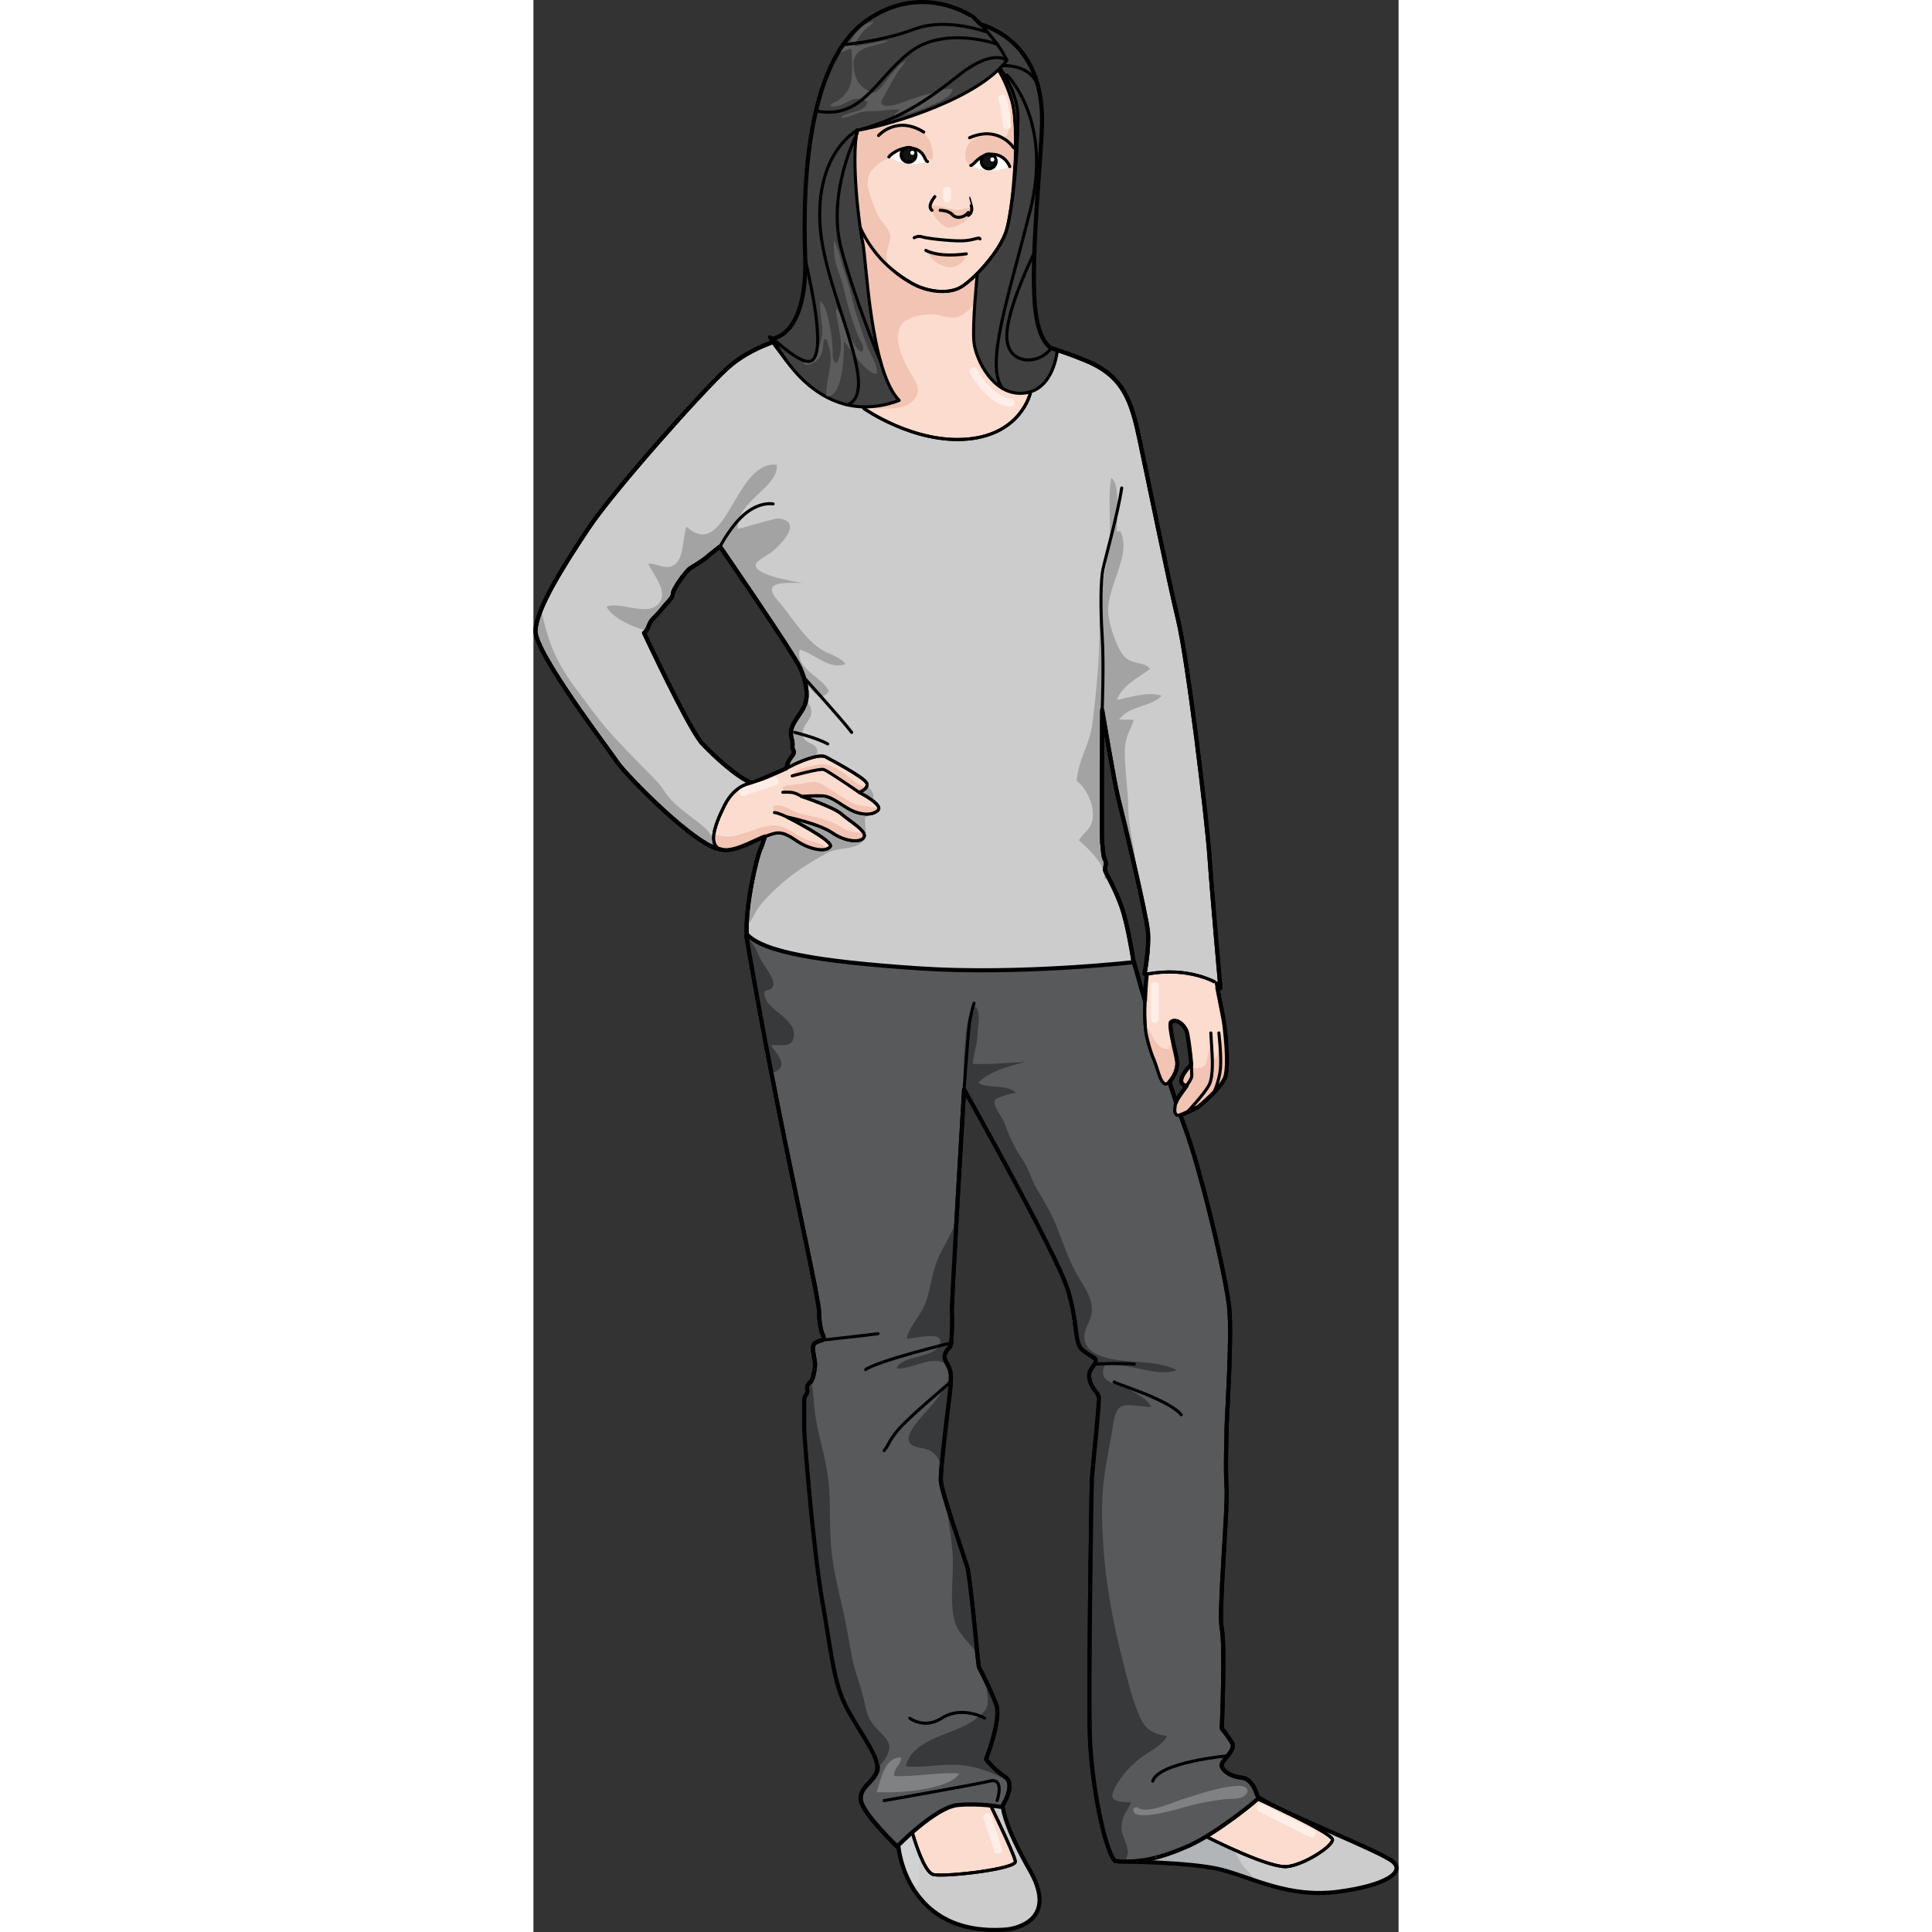 <?xml version="1.0" encoding="utf-8"?>
<!-- Created by: Science Figures, www.sciencefigures.org, Generator: Science Figures Editor -->
<!DOCTYPE svg PUBLIC "-//W3C//DTD SVG 1.1//EN" "http://www.w3.org/Graphics/SVG/1.1/DTD/svg11.dtd">
<svg version="1.1" id="Layer_1" xmlns="http://www.w3.org/2000/svg" xmlns:xlink="http://www.w3.org/1999/xlink" 
	 width="800px" height="800px" viewBox="0 0 210.934 471.047" enable-background="new 0 0 210.934 471.047"
	 xml:space="preserve">
<rect x="0" y="0" width="210.934" height="471.047" fill="#333333" stroke="none"/>
<g>
	<g>
		<g>
			<path fill="#CCCCCC" d="M88.669,450.253c0,0,2,22.167,26.667,20.167c0,0,13.167-1.167,5.667-14.333s-6.617-16.667-6.617-16.667
				l-17.05-5.167l-6.333,4.833"/>
			<path fill="#D0D2D3" d="M90.17,443.753c-0.058,0.041-0.111,0.077-0.167,0.116l-1.334,6.384c0,0,0.322,3.508,2.254,7.605
				c0.579,0.925,1.738,2.382,2.587,1.91c0.75-0.417,0.448-2.954,0.483-3.585c0.165-2.966,0.749-6.13,2.078-8.897
				c1.483-3.087,3.9-4.713,6.061-7.13C98.287,439.166,93.236,441.593,90.17,443.753z"/>
			<path fill="#CCCCCC" d="M142.835,453.865c0,0,17.667,0.055,25.167,2.055s16.333,6.833,28,5.333s16.667-4.776,13.5-7.388
				s-26.304-11.522-32.667-15.612"/>
			<path fill="#B2B5B7" d="M168.002,455.92c2.415,0.644,4.97,1.581,7.711,2.507c-0.501-1.496-1.845-2.354-2.798-3.64
				c-1.59-2.144-2.779-6.5-4.95-8.021c-1.94-1.358-7.881,2.606-10.137,3.467c0,0-11.027,1.396-14.146,3.638
				C147.279,453.913,161.48,454.181,168.002,455.92z"/>
			
				<path fill="#FCDCCE" stroke="#000000" stroke-width="0.75" stroke-linecap="round" stroke-linejoin="round" stroke-miterlimit="10" d="
				M175.835,438.253c0,0,19.167,8.666,19,10.333s-6.833,6-11,6.5s-17.667-6.167-22-8.417"/>
			
				<path fill="#FCDCCE" stroke="#000000" stroke-width="0.75" stroke-linecap="round" stroke-linejoin="round" stroke-miterlimit="10" d="
				M89.979,437.418c0,0,4.024,19.168,7.69,19.668s20-1.442,19.833-3.221s-6.966-15.612-6.966-15.612"/>
			
				<path fill="none" stroke="#000000" stroke-width="0.75" stroke-linecap="round" stroke-linejoin="round" stroke-miterlimit="10" d="
				M175.835,438.253c0,0,19.167,8.666,19,10.333s-6.833,6-11,6.5s-17.667-6.167-22-8.417"/>
			
				<path fill="none" stroke="#000000" stroke-width="0.75" stroke-linecap="round" stroke-linejoin="round" stroke-miterlimit="10" d="
				M89.979,437.418c0,0,4.024,19.168,7.69,19.668s20-1.442,19.833-3.221s-6.966-15.612-6.966-15.612"/>
			<path fill="#58595B" stroke="#000000" stroke-linecap="round" stroke-linejoin="round" stroke-miterlimit="10" d="M51.918,228.17
				c0,0,3.042,18.125,7.708,41.625c4.667,23.5,10.021,47.229,10.021,50.063s0.678,5.115,0.678,5.115s1.005,1.474,0.005,1.807
				s-2.164,0.487-2.164,1.82s0.501,3.16,0.501,3.993s-0.166,1.831-0.499,3.164s-1.25,1.665-0.917,2.998s-0.25,1.165-0.25,2.665
				s0,5.667,0,7s1.667,29.167,4,42.333s2.417,20,6.083,26.5s7.625,11.667,6.792,14.5s-4.771,4.167-3.938,7.5s8.698,11,8.698,11
				s9.349-9.667,14.849-10.167s10.675,0.5,10.675,0.5s3.67-5.5,0.837-7.333s-4.665-4.333-4.665-4.333s3.834-9.833,2.501-13.333
				s-3.833-8.5-4.166-9c-0.334-0.5-2-21.667-3-24.833s-6.167-18-6.333-20.667s1.667-17,2.167-21.333s0.334-5.334-0.333-6.667
				s-1.334-2-0.667-3.333s1.167-1,1.333-2.333s0.333-6.5,0.167-7.5s3-54.333,3-54.333s22.333,39.667,25.167,48.5
				s1.5,13.333,3.833,15.167s3.833,1.833,2.833,3.333s-1.667,2-1.167,4s1.834,2.833,2.167,3.833s-1.5,17-1.667,20.5
				s-0.833,50.834-0.5,62.167s3.5,27.833,6.167,30.667c6,0.5,11-0.667,17.833-3.667s17.667-11.833,17.167-11.833s-1-4.5-4.167-4.833
				s-5.167-2.166-4.833-3.333s3.5-3.5,2.5-5.167s-2.5-3.5-2.5-3.5s0.833-20.333,0-24.333s1.5-29.333,1.167-34.333s0-12.333,0-14.5
				s1.334-21.834,0.667-29.167s-7-34.167-11-44.667s-12.561-40.849-12.561-40.849l-36.606-8.651h-28"/>
			<g>
				<path fill="#38393B" d="M144.807,450.664c-0.511-2.521-1.85-3.591-1.291-6.494c0.379-1.969,1.432-2.963,2.21-4.713
					c-4.255-0.226-5.88-0.415-3.412-4.524c1.532-2.55,3.465-4.646,5.883-6.463c1.901-1.429,5.431-3.065,6.277-5.262
					c-2.727-0.223-4.973-1.259-6.241-3.833c-2.144-4.351-3.256-9.455-4.469-14.143c-2.395-9.256-4.199-18.914-4.831-28.495
					c-0.409-6.204-0.518-12.516,0.534-18.666c0.432-2.528,0.853-5.141,1.379-7.641c0.365-1.732,0.612-6.235,2.148-7.328
					c1.657-1.179,5.668,0.046,7.649-0.058c-1.075-2.065-3.523-3.284-5.517-4.267c-1.584-0.781-5.531-1.551-6.13-3.359
					c-0.271-0.817-0.039-1.938,0.473-2.723c1.599,0.041,3.237,0.191,4.931,0.404c4.048,0.509,8.432,2.305,12.52,1.001
					c-3.968-2.171-9.867-1.89-14.23-2.478c-3.076-0.414-8.064-1.488-8.364-5.359c-0.16-2.071,1.404-3.966,1.758-5.959
					c0.621-3.491-2.047-6.831-3.622-9.667c-2.012-3.624-3.369-7.683-4.876-11.541c-1.392-3.562-3.171-6.302-5.05-9.575
					c-1.252-2.18-1.75-4.503-3.18-6.622c-2.179-3.229-3.313-5.779-4.594-9.333c-0.44-1.221-2.921-4.031-2.271-5.38
					c0.25-0.52,4.911-2.014,5.281-1.594c-2.159-2.444-6.727-0.994-9.298-2.576c2.364-2.711,7.883-4.231,11.29-5.051
					c-4.166,0.057-8.512,0.698-12.64,0.382c0.211-2.498,1.117-4.667,1.141-7.15c0.02-2.052,0.95-4.969-0.395-6.764
					c-2.466,1.399-2.504,7.904-2.755,10.513c-0.353,3.664-0.213,7.397-0.213,11.107l0.008,0.048c0.012-0.206,0.023-0.383,0.033-0.55
					c0.037-0.624,0.057-0.966,0.057-0.966s22.333,39.667,25.167,48.5s1.5,13.333,3.833,15.167s3.833,1.833,2.833,3.333
					s-1.667,2-1.167,4s1.834,2.833,2.167,3.833s-1.5,17-1.667,20.5s-0.833,50.834-0.5,62.167s3.5,27.833,6.167,30.667
					c0.728,0.061,1.44,0.095,2.143,0.106C144.725,453.092,145.086,452.043,144.807,450.664z"/>
			</g>
			<g>
				<path fill="#38393B" d="M58.446,263.788c0.026-0.77,0.062-1.54,0.105-2.311c4.189-1.543,0.387-4.731-0.622-6.673
					c2.74-0.176,5.383,0.841,5.586-2.459c0.239-3.871-5.904-5.929-6.956-8.941c-1.109-3.178,1.398-0.912,1.955-3.302
					c0.341-1.466-2.697-5.205-3.346-6.665c-0.836-1.88-1.473-3.353-2.977-4.758c-0.077-0.072-0.148-0.136-0.223-0.205
					C52.341,230.665,54.778,244.94,58.446,263.788z"/>
				<path fill="#38393B" d="M100.506,332.603c3.595,2.894-3.966,10.659-5.698,12.623c-2.569,2.913-5.729,6.969-0.556,7.75
					c3.498,0.528,4.747,2.216,5.182,5.479c0.383-5.116,1.663-15.19,2.068-18.702c0.5-4.333,0.334-5.334-0.333-6.667
					s-1.334-2-0.667-3.333s1.167-1,1.333-2.333s0.333-6.5,0.167-7.5c-0.072-0.431,0.477-10.598,1.123-22.021
					c-0.595,0.556-0.625,1.358-1.055,2.253c-1.18,2.455-2.815,4.973-3.767,7.524c-1.332,3.573-1.496,7.398-3.114,10.944
					c-1.068,2.339-3.879,5.335-4.154,7.766c1.854,0.052,8.683-2.053,8.167,1.033c-0.63,3.768-9.668,2.939-10.667,6.212
					C91.881,334.092,97.451,330.143,100.506,332.603z"/>
				<path fill="#38393B" d="M80.439,413.869c-0.823-3.312-2.08-6.328-2.738-9.689c-0.752-3.839-1.334-7.711-2.209-11.527
					c-1.174-5.119-2.437-10.127-2.894-15.38c-0.535-6.152,0.021-12.382-0.974-18.498c-0.862-5.294-2.619-10.106-3.115-15.551
					c-0.125-1.367-0.235-4.047-0.818-6.368c-0.34,0.578-0.909,1.024-0.69,1.898c0.333,1.333-0.5,1.165-0.5,2.665s0,5.667,0,7
					s1.917,29.167,4.25,42.333s2.542,20,6.208,26.5c3.36,5.956,7.015,10.787,6.954,13.734c0.787-0.8,1.469-1.523,1.811-2.08
					c2.223-3.621,0.597-4.739-2.057-7.481C81.24,418.918,81.219,417.009,80.439,413.869z"/>
				<path fill="#38393B" d="M113.69,433.156c1.02,0.485,1.793,1.13,2.347,1.855c-0.084-0.706-0.381-1.333-1.039-1.758
					c-2.833-1.833-4.665-4.333-4.665-4.333s3.834-9.833,2.501-13.333c-0.701-1.84-1.722-4.089-2.583-5.886
					c0.174,1.271,0.301,2.546,0.451,3.724c0.407,3.201-0.594,3.913-2.949,5.738c-5.021,3.89-15.154,4.369-16.973,11.475
					c4.662,0.47,9.414-0.804,14.171-0.21C108.032,430.813,110.865,431.813,113.69,433.156z"/>
				<path fill="#38393B" d="M102.746,395.369c0.933,3.171,3.723,5.242,5.492,7.933c-0.65-6.181-1.804-19.126-2.569-21.548
					c-0.745-2.361-3.805-11.201-5.384-16.655c0.705,4.555,1.57,9.086,1.912,13.815C102.564,383.99,101.318,390.516,102.746,395.369z
					"/>
				<path fill="#38393B" d="M151.546,452.959c0.178-0.044,0.355-0.084,0.535-0.132c-0.176-0.058-0.294-0.184-0.329-0.407
					L151.546,452.959z"/>
			</g>
			<path fill="#F2C4B3" d="M161.311,258.654c0,0-3.146,2.698-3.365,4.667s3.001,1.386,3.001,1.386"/>
			
				<path fill="none" stroke="#000000" stroke-width="0.75" stroke-linecap="round" stroke-linejoin="round" stroke-miterlimit="10" d="
				M105.002,265.587c0,0,0.873-12.622,1.275-15.742s1.154-5.233,1.154-5.233"/>
			
				<path fill="none" stroke="#000000" stroke-width="0.75" stroke-linecap="round" stroke-linejoin="round" stroke-miterlimit="10" d="
				M169.27,428.093c0,0-16.768,1.494-18.268,6.161"/>
			
				<path fill="none" stroke="#000000" stroke-width="0.75" stroke-linecap="round" stroke-linejoin="round" stroke-miterlimit="10" d="
				M113.049,439.015c0,0,1.953-5.678-1.797-4.762s-25.75,4.762-25.75,4.762"/>
			
				<path fill="none" stroke="#000000" stroke-width="0.75" stroke-linecap="round" stroke-linejoin="round" stroke-miterlimit="10" d="
				M110.002,418.92c-1.25-0.75-6.194-2.75-10.472,0s-7.778,0-7.778,0"/>
			
				<path fill="none" stroke="#000000" stroke-width="0.75" stroke-linecap="round" stroke-linejoin="round" stroke-miterlimit="10" d="
				M136.835,332.587c0,0,6.417-0.333,9.667,0"/>
			
				<path fill="none" stroke="#000000" stroke-width="0.75" stroke-linecap="round" stroke-linejoin="round" stroke-miterlimit="10" d="
				M141.669,336.92c-1.417,0,12.949,4,16.266,8"/>
			
				<path fill="none" stroke="#000000" stroke-width="0.75" stroke-linecap="round" stroke-linejoin="round" stroke-miterlimit="10" d="
				M101.762,336.92c0,0-8.01,6.75-11.51,10.25s-3.75,5.5-4.75,6.5"/>
			
				<path fill="none" stroke="#000000" stroke-width="0.75" stroke-linecap="round" stroke-linejoin="round" stroke-miterlimit="10" d="
				M101.835,327.42c0,0-17.583,4.25-20.833,6.5"/>
			
				<path fill="none" stroke="#000000" stroke-width="0.75" stroke-linecap="round" stroke-linejoin="round" stroke-miterlimit="10" d="
				M70.33,326.748c0,0,12.17-1.328,13.671-1.578"/>
			<path id="changecolor" fill="#CCCCCC" d="M61.981,82.352c0,0-8.528,1.777-14.748,7.463s-27.72,29.852-33.761,38.914
				S0.679,148.452,0.501,153.782s17.769,28.785,19.901,31.983s19.368,20.789,25.231,21.322c0.888-3.554,2.842-12.438,7.64-16.169
				c-3.376-1.244-8.884-6.219-12.083-9.595s-14.215-27.008-14.215-27.008s0.692-0.395,1.192-1.895s1.978-2.333,3.072-3.833
				s2.761-2.733,2.761-3.867s3.333-5.633,4.167-6.133s3.5-2.167,4-2.667s3.333-2.667,3.333-2.667s18,26.167,19.5,29.5
				s2,6.5,1.333,8.667s-2.667,4-3.333,6s0.333,2.833,0.167,4.333s1,1.167-0.167,2.667s-1.167,2.333-1.167,2.333
				s-5.667,18.669-6.5,20.334s-3.667,13.499-3.333,20.666c4,4.333,17.167,6.667,41.833,8.333s52.5-1.5,52.5-1.5s-1.333-9-3-13.667
				s-4-8.333-4-8.833s0.5-1.833,0-2.5s-0.5-3.333-0.667-4s0-32.5,0-32.5s3,18,4,21.833s6.833,28.167,7.167,32.333
				s-0.833,10.167-0.833,10.167l18.5,3.5c0,0-2-22.333-2.667-32s-5.334-48.167-7.667-57.833s-7.333-34.167-9.333-43.667
				s-3.834-15.674-13.167-19.5s-14.833-4.715-14.833-4.715L61.981,82.352z"/>
			
				<path id="changecolor_1_" fill="none" stroke="#000000" stroke-linecap="round" stroke-linejoin="round" stroke-miterlimit="10" d="
				M61.981,82.352c0,0-8.528,1.777-14.748,7.463s-27.72,29.852-33.761,38.914S0.679,148.452,0.501,153.782
				s17.769,28.785,19.901,31.983s19.368,20.789,25.231,21.322c0.888-3.554,2.842-12.438,7.64-16.169
				c-3.376-1.244-8.884-6.219-12.083-9.595s-14.215-27.008-14.215-27.008s0.692-0.395,1.192-1.895s1.978-2.333,3.072-3.833
				s2.761-2.733,2.761-3.867s3.333-5.633,4.167-6.133s3.5-2.167,4-2.667s3.333-2.667,3.333-2.667s18,26.167,19.5,29.5
				s2,6.5,1.333,8.667s-2.667,4-3.333,6s0.333,2.833,0.167,4.333s1,1.167-0.167,2.667s-1.167,2.333-1.167,2.333
				s-5.667,18.669-6.5,20.334s-3.667,13.499-3.333,20.666c4,4.333,17.167,6.667,41.833,8.333s52.5-1.5,52.5-1.5s-1.333-9-3-13.667
				s-4-8.333-4-8.833s0.5-1.833,0-2.5s-0.5-3.333-0.667-4s0-32.5,0-32.5s3,18,4,21.833s6.833,28.167,7.167,32.333
				s-0.833,10.167-0.833,10.167l18.5,3.5c0,0-2-22.333-2.667-32s-5.334-48.167-7.667-57.833s-7.333-34.167-9.333-43.667
				s-3.834-15.674-13.167-19.5s-14.833-4.715-14.833-4.715L61.981,82.352z"/>
			<path opacity="0.2" d="M145.038,197.089c-0.052-4.749-0.899-9.309-0.842-14.05c0.042-3.472,1.262-4.769,2.209-7.518
				c-1.181-0.086-2.417-0.021-3.605-0.098c2.484-3.445,7.816-3.005,10.371-5.805c-3.396-1.043-7.543,0.346-10.916,1.043
				c1.241-3.515,5.316-5.525,8.094-7.55c-1.438-2.037-4.799-0.823-6.715-3.573c-1.648-2.364-2.883-6.242-3.382-9.116
				c-1.171-6.74,5.914-14.85,2.834-20.957c-0.333,0.069-0.483,0.116-0.798,0.217c-0.214-2.911,0.982-11.734-1.419-13.145
				c-1.046,6.015,0.425,12.58-0.814,18.787c-1.23,6.16-2.035,11.291-2.035,17.686c0,8.004-0.769,15.632-1.756,23.57
				c-0.533,4.284-2.931,8.056-3.59,12.111c-0.444,2.729-0.192,1.186,1.354,3.249c1.726,2.301,3.05,5.97,2.032,8.825
				c-0.62,1.739-2.228,2.564-3.057,4.119c2.142,1.842,7.022,6.511,6.139,9.329l1.32,0.24c-0.662-1.29-1.127-2.146-1.127-2.368
				c0-0.5,0.5-1.833,0-2.5s-0.5-3.333-0.667-4s0-32.5,0-32.5s3,18,4,21.833c0.551,2.111,2.566,10.435,4.322,18.188
				C147.013,207.712,145.098,202.571,145.038,197.089z"/>
			<g>
				<path fill="#D0D2D3" d="M53.274,190.918c-0.301-0.111-0.625-0.261-0.957-0.428c-0.099,0.543-0.203,1.083-0.314,1.619
					C52.405,191.677,52.823,191.269,53.274,190.918z"/>
				<path opacity="0.2" d="M54.592,221.742c1.517-2.289,3.616-4.22,5.622-6.05c3.414-3.115,7.106-5.279,11.057-7.568
					c2.577-1.493,5.747-0.922,8.073-2.241c2.799-1.586,1.19-4.116,1.563-6.722c0.163-0.034,0.326-0.067,0.489-0.1
					c-0.485-1.171-1.106-2.571-0.786-3.979c0.656,0.146,1.584-0.234,2.24-0.088c1.239-5.701-13.901-6.553-17.385-6.708
					c0.938-1.378,3.923-3.508,3.751-5.177c-0.268-2.594-4.129-1.325-3.49-4.963c0.32-1.822,2.091-2.68,2.043-4.647
					c-0.025-1.018-0.593-1.972-1.246-2.914c-0.047,0.292-0.109,0.571-0.19,0.834c-0.667,2.167-2.667,4-3.333,6
					s0.333,2.833,0.167,4.333s1,1.167-0.167,2.667s-1.167,2.333-1.167,2.333s-5.667,18.669-6.5,20.334
					c-0.755,1.509-3.152,11.365-3.348,18.534c0.019-0.015,0.037-0.022,0.056-0.039C53.251,224.576,53.708,223.075,54.592,221.742z"
					/>
				<g opacity="0.2">
					<g>
						<path d="M76.063,161.927c-1.207-1.879-4.383-2.476-6.225-3.794c-4.354-3.118-6.942-7.95-10.383-11.89
							c-4.152-4.757,2.442-4.127,6.093-4.099c-2.211-0.388-11.85-1.973-11.354-4.538c0.176-0.905,3.11-2.389,3.76-2.902
							c2.186-1.725,8.006-7.462,1.889-8.296c-0.927-0.126-9.998,2.681-10.012,2.534c-0.607-6.586,10.053-10.142,9.514-15.63
							c-10.339-1.142-12.238,23.914-22.021,15.119c-0.973,2.502-0.576,7.058-2.575,8.941c-2.162,2.037-4.293-0.108-6.761,0.092
							c1.139,2.509,4.87,6.66,2.728,9.503c-2.751,3.65-9.452-0.449-12.911,0.928c1.284,2.605,5.885,4.791,9.509,5.825
							c0.203-0.291,0.43-0.706,0.627-1.299c0.5-1.5,1.978-2.333,3.072-3.833s2.762-2.733,2.762-3.867s3.333-5.633,4.166-6.133
							c0.834-0.5,3.5-2.167,4-2.667c0.5-0.5,3.329-2.663,3.334-2.667c-0.096,0.073,10.905,16.055,11.668,17.197
							c2.297,3.439,4.662,6.862,6.772,10.42c1.245,2.1,4.92,12.354,8.336,7.672c-1.74-3.667-8.185-5.285-7.132-10.171
							C68.431,159.312,72.148,163.437,76.063,161.927z M41.729,201.78c-3.312-2.917-7.484-5.192-9.888-8.998
							c-1.18-1.867-2.815-3.384-4.348-4.946c-3.536-3.603-7.157-7.208-10.393-11.08c-2.304-2.758-4.406-5.779-6.573-8.649
							c-2.264-2.998-4.32-6.199-5.758-9.682c-1.345-3.257-2.258-6.766-2.951-10.224c-0.918,2.172-1.495,4.09-1.545,5.581
							c-0.178,5.331,17.77,28.785,19.901,31.983c2,3.001,17.296,18.67,24.021,21.035C44.376,204.963,43.078,202.968,41.729,201.78z"
							/>
					</g>
				</g>
			</g>
			
				<path fill="#FCDCCE" stroke="#000000" stroke-width="0.75" stroke-linecap="round" stroke-linejoin="round" stroke-miterlimit="10" d="
				M71.785,50.681l46.65,2.823c0,0,3.569,35.232,2.701,42.391c-0.032,0.101-2.286,9.953-15.214,11.152
				c-13.025,1.208-25.284-7.419-25.288-7.422c0,0-6.403-8.289-5.335-15.962"/>
			
				<path fill="none" stroke="#000000" stroke-width="0.75" stroke-linecap="round" stroke-linejoin="round" stroke-miterlimit="10" d="
				M71.785,50.681l46.65,2.823c0,0,3.569,35.232,2.701,42.391c-0.032,0.101-2.286,9.953-15.214,11.152
				c-13.025,1.208-25.284-7.419-25.288-7.422c0,0-6.403-8.289-5.335-15.962"/>
			<path fill="#F2C4B3" d="M83.014,99.584c3.101,0,7.737,0.544,9.927-2.313c1.771-2.312,0.31-4.07-0.953-6.224
				c-2.11-3.602-5.43-10.619-0.743-13.165c1.849-1.004,3.644-1.135,5.738-1.248c2.059-0.111,4.052,1.12,5.987,0.754
				c3.867-0.732,7.29-7.054,6.947-10.695c-1.993-0.201-4.124,1.812-6.186,2.201c-4.775,0.9-11.458-2.116-14.55-5.787
				c-2.003-2.379-3.488-4.357-6.161-6.125c-1.521-1.006-3.847-3.816-5.745-3.552c-4.063,0.565-2.264,13.234-2.069,15.701
				c0.644,8.124,5.021,14.147,8.555,21.224"/>
			
				<path fill="#404041" stroke="#000000" stroke-width="0.75" stroke-linecap="round" stroke-linejoin="round" stroke-miterlimit="10" d="
				M106.741,5.415c0,0,17.972,2.005,17.253,25.229c-0.271,8.748-2.665,31.273-1.777,43.178s5.508,11.55,5.508,11.55
				s-0.711,9.772-8.174,10.483s-11.626-8.173-12.121-12.26s0.75-16.347,0.75-16.347L106.741,5.415z"/>
			
				<path fill="#FCDCCE" stroke="#000000" stroke-width="0.75" stroke-linecap="round" stroke-linejoin="round" stroke-miterlimit="10" d="
				M109.247,11.276c0,0,7.188,7.797,7.987,16.836c0.813,9.204-0.347,22.077-1.768,27.585s-8.707,13.149-11.727,14.57
				s-7.818,0.889-11.55-1.244s-9.95-6.575-13.326-15.459s1.066-26.653,1.066-26.653l6.93-9.062l9.773-5.508"/>
			<path fill="#F2C4B3" d="M116.088,23.992c0.03,1.32,0.418,2.679,0.295,4.037c-0.141,1.569-0.161,3.28-0.859,4.728
				c-0.875,1.814-2.396,0.353-3.917,0.355c-2.013,0.002-4.24,0.178-5.487,1.958c-0.69,0.986-0.967,2.201-0.777,3.44
				c0.109,0.717,0.723,2.012,1.636,1.796l6.544-2.043c1.072,0.654,2.111,0.963,2.863,2.041c0.28,0.401,0.411,0.857,0.543,1.307
				c0.261-4.579,0.291-9.401-0.061-13.499C116.747,26.698,116.462,25.32,116.088,23.992z"/>
			<path fill="#F2C4B3" d="M78.723,33.062c-1.155-1.035,2.232-1.793,2.714-1.97c1.328-0.489,2.983-1.175,4.444-0.931
				c0.77,0.129,0.411,0.446,0.927,0.811c0.433,0.305,1.382,0.119,1.845-0.021c0.764-0.232,1.089-0.416,1.933-0.164
				c0.843,0.252,1.707,0.292,2.548,0.574c1.708,0.573,3.065,1.811,3.685,3.516c0.226,0.62,1.375,4.761-0.284,3.923
				c-0.749-0.378-1.199-1.158-2.027-1.423s-1.706-0.192-2.556,0.022c-1.33,0.335-2.622,0.884-3.993,1.038
				c-1.308,0.147-2.41,0.428-3.5,1.267c-0.8,0.617-1.585,1.285-2.179,2.112c-0.749,1.042-0.778,2.033-0.782,3.271"/>
			<path fill="#F2C4B3" d="M97.101,51.793c0.184-0.508-0.699-1.177,0.176-1.544c0.802-0.337,2.217,0.128,3.005,0.333
				c1.12,0.292,2.104,0.604,3.273,0.605c0.989,0.001,2.018-0.549,2.952-0.487c0.476,2.834-2.595,4.602-5.116,4.795
				c-0.909,0.07-1.523-0.605-2.201-1.156c-0.905-0.735-1.423-1.796-2.145-2.711"/>
			<path fill="#F2C4B3" d="M100.889,65.105c1.268,0.246,2.463-0.175,3.383-1.02c0.329-0.302,1.289-1.074,0.804-1.57
				c-0.304-0.311-1.378-0.229-1.745-0.248c-1.148-0.061-2.292-0.191-3.43-0.302c-0.526-0.051-1.044-0.156-1.563-0.254
				c-0.368-0.07-1.256-0.4-1.604-0.23c-0.702,0.342,0.13,1.338,0.457,1.67C98.128,64.107,99.575,64.851,100.889,65.105z"/>
			<path fill="#F2C4B3" d="M87.49,64.841c-2.95-0.899-0.473-5.402-0.465-6.974c0.009-1.967-2.119-3.589-2.952-5.234
				c-1.097-2.167-2.138-5.118-2.592-7.511c-0.371-1.955-0.346-3.744,0.543-5.506c0.818-1.621,0.952-2.129,0.236-3.788
				c-0.572-1.324-0.884-2.232-0.968-3.685c-0.084-1.451-0.395-2.725-2.204-2.057c-2.026,0.749-2.907,4.095-3.379,5.889
				c-0.946,3.601-0.871,8.506-0.189,12.133c0.596,3.17,1.245,6.562,2.824,9.412c2.203,3.977,6.134,9.727,10.696,11.04"/>
			
				<path fill="none" stroke="#000000" stroke-width="0.75" stroke-linecap="round" stroke-linejoin="round" stroke-miterlimit="10" d="
				M109.247,11.276c0,0,8.884,8.173,8.884,17.413s-1.244,21.5-2.666,27.008s-8.707,13.149-11.727,14.57s-7.818,0.889-11.55-1.244
				s-9.95-6.575-13.326-15.459s1.066-26.653,1.066-26.653l6.93-9.062l9.773-5.508"/>
			
				<path fill="#FCDCCE" stroke="#000000" stroke-width="0.75" stroke-linecap="round" stroke-linejoin="round" stroke-miterlimit="10" d="
				M149.536,237.521c0,0-1.128,10.486,0,15.226s1.638,4.958,2.368,7.292s1.342,4.298,2.334,4.23s3.063-3.136,2.698-5.542
				s-1.969-7.949-1.531-9.48c1.24-1.167,3.354,0.657,3.865,2.261s1.385,9.626,1.24,10.939s-3.51,4.936-3.833,6.26
				s-0.907,4.022,1.573,3.001s3.938-1.896,3.938-1.896s5.324-4.303,6.417-7.001s0.146-11.814-0.438-14.804s-1.647-8.366-1.647-8.366
				S159.803,235.525,149.536,237.521z"/>
			<g>
				<path fill="#F2C4B3" d="M167.755,245.908c0.023,0.628,0.141,1.282,0.144,1.578c0.011,1.105,0.658,7.432-0.894,7.531
					c-0.03,0.549-0.075,3.28-1.048,3.066c-0.392-0.086-0.327-2.809-0.466-3.293c-0.792-0.079-1.165,3.962-1.664,4.766
					c-0.617,0.994-2.503,1.238-3.405,0.515c0.087,1.119,0.127,2.011,0.087,2.375c-0.146,1.313-3.51,4.936-3.833,6.26
					s-0.907,4.022,1.573,3.001s3.938-1.896,3.938-1.896s5.324-4.303,6.417-7.001s0.146-11.814-0.438-14.804
					C168.045,247.387,167.904,246.664,167.755,245.908z"/>
				<path fill="#F2C4B3" d="M156.936,258.727c-0.068-0.452-0.181-1.014-0.315-1.64c-0.12-0.337-0.165-0.741-0.252-1.062
					c-0.201-0.732-0.457-1.212-0.418-1.987c-0.001-0.007-0.003-0.013-0.004-0.02c-0.582,0.378-0.864,1.098-0.933,1.762
					c-3.296,0.274-3.876-3.458-5.566-5.476c-0.102,0.099-0.177,0.228-0.241,0.368c0.078,0.763,0.185,1.466,0.33,2.075
					c1.128,4.74,1.638,4.958,2.368,7.292s1.342,4.298,2.334,4.23S157.3,261.134,156.936,258.727z"/>
			</g>
			
				<path fill="none" stroke="#000000" stroke-width="0.75" stroke-linecap="round" stroke-linejoin="round" stroke-miterlimit="10" d="
				M149.536,237.521c0,0-1.128,10.486,0,15.226s1.638,4.958,2.368,7.292s1.342,4.298,2.334,4.23s3.063-3.136,2.698-5.542
				s-1.969-7.949-1.531-9.48c1.24-1.167,3.354,0.657,3.865,2.261s1.385,9.626,1.24,10.939s-3.51,4.936-3.833,6.26
				s-0.907,4.022,1.573,3.001s3.938-1.896,3.938-1.896s5.324-4.303,6.417-7.001s0.146-11.814-0.438-14.804s-1.647-8.366-1.647-8.366
				S159.803,235.525,149.536,237.521z"/>
			
				<path fill="#FCDCCE" stroke="#000000" stroke-width="0.75" stroke-linecap="round" stroke-linejoin="round" stroke-miterlimit="10" d="
				M53.274,190.918c0,0,7.603-3.124,9.478-4.124s6.875-3.125,8.5-2.25s9.375,4.997,10,6.374s-1.875,2.251-1.875,2.251
				s5.998,3,4.624,4.375s-4.249,1.125-6.499,0s-4.75-3.375-6.875-3.5s-5.25,0.125-5.25,0.125s7.875,2.63,9.75,4.315
				s6.125,4.06,5.5,5.56s-4.5,1.25-7.75-1s-11.125-3.875-11.125-3.875s11.625,5.875,10.625,7.25s-4.875,0.875-8.5-1.625
				s-4.71-1.82-7.417-0.848s-7.946,4.188-10.826,3.141s-1.783-5.264,0.928-10.657S53.274,190.918,53.274,190.918"/>
			<g>
				<path fill="#F2C4B3" d="M71.535,206.994c-0.115-1.065-3.785-1.874-4.423-2.069c-2.648-0.81-4.648-3.049-7.386-3.566
					c-2.556-0.482-5.402,0.868-7.783,1.586c-1.518,0.458-3.071,1.142-4.698,1.073c-1.088-0.046-2.213-0.365-3.225-0.729
					c-0.282,1.91,0.15,3.266,1.615,3.799c2.879,1.047,8.118-2.168,10.826-3.141s3.792-1.652,7.417,0.848
					C66.824,206.827,69.936,207.538,71.535,206.994z"/>
				<path fill="#F2C4B3" d="M77.659,202.789c-1.434-0.264-2.299-0.941-3.514-1.64c-2.408-1.383-5.366-1.92-8.041-2.535
					c-1.202-0.276-2.444-0.71-3.545-1.273c-0.826-0.421-1.636-0.844-2.575-0.938c-0.391-0.039-1.357-0.154-1.543,0.293
					c-0.178,0.427,0.419,1.072,0.708,1.29l4.107,1.526c2.444,0.589,7.254,1.893,9.622,3.532c3.25,2.25,7.125,2.5,7.75,1
					c0.121-0.29,0.056-0.613-0.135-0.957c-0.118-0.006-0.23-0.012-0.328-0.02C79.324,203.001,78.491,202.942,77.659,202.789z"/>
				<path fill="#F2C4B3" d="M83.27,196.935c-1.447-0.138-2.839-0.389-4.26-0.706c-1.188-0.265-2.376-1.067-3.415-1.713
					c-1.162-0.723-2.279-1.475-3.428-2.213c-0.989-0.635-2.274-1.564-3.468-1.639c-1.292-0.08-2.69,0.364-3.975,0.514
					c-0.846,0.1-1.691,0.169-2.531,0.307c-0.333,0.055-0.999,0.098-1.23,0.406c-0.357,0.475,0.07,1.008,0.53,1.116l5.389,1.054
					c0.01,0.004,0.018,0.009,0.027,0.013c1.087-0.054,2.552-0.098,3.719-0.03c2.125,0.125,4.625,2.375,6.875,3.5
					s5.125,1.375,6.499,0c0.125-0.126,0.172-0.269,0.185-0.418C83.918,197.03,83.605,196.967,83.27,196.935z"/>
				<path fill="#F2C4B3" d="M63.834,188.79l-0.352-0.176c2.592-0.252,5.247-1.347,7.791-0.394c2.631,0.985,4.959,2.726,7.193,4.41
					c0.146,0.109,0.501,0.329,0.919,0.537c0.065-0.023,1.062-0.389,1.611-1.005c-0.716-0.585-1.959-1.011-2.46-1.368
					c-1.128-0.802-2.126-1.861-3.28-2.59c-1.801-1.139-3.823-2.209-5.991-1.771c-1.009,0.204-6.158,1.228-5.892,2.347
					C63.507,188.79,63.702,188.824,63.834,188.79z"/>
			</g>
			
				<path fill="none" stroke="#000000" stroke-width="0.75" stroke-linecap="round" stroke-linejoin="round" stroke-miterlimit="10" d="
				M53.274,190.918c0,0,7.603-3.124,9.478-4.124s6.875-3.125,8.5-2.25s9.375,4.997,10,6.374s-1.875,2.251-1.875,2.251
				s5.998,3,4.624,4.375s-4.249,1.125-6.499,0s-4.75-3.375-6.875-3.5s-5.25,0.125-5.25,0.125s7.875,2.63,9.75,4.315
				s6.125,4.06,5.5,5.56s-4.5,1.25-7.75-1s-11.125-3.875-11.125-3.875s11.625,5.875,10.625,7.25s-4.875,0.875-8.5-1.625
				s-4.71-1.82-7.417-0.848s-7.946,4.188-10.826,3.141s-1.783-5.264,0.928-10.657S53.274,190.918,53.274,190.918"/>
			
				<path fill="none" stroke="#000000" stroke-width="0.75" stroke-linecap="round" stroke-linejoin="round" stroke-miterlimit="10" d="
				M138.669,173.086c0,0,0.449-11.313,0-18.054s-0.378-13.576,0.199-16.287s3.642-13.548,4.561-19.772"/>
			
				<path fill="none" stroke="#000000" stroke-width="0.75" stroke-linecap="round" stroke-linejoin="round" stroke-miterlimit="10" d="
				M45.502,133.253c0,0,2.843-5.491,6.417-8.249s6.51-2.145,6.51-2.145"/>
			
				<path fill="none" stroke="#000000" stroke-width="0.75" stroke-linecap="round" stroke-linejoin="round" stroke-miterlimit="10" d="
				M65.916,165.146c0,0,9.578,10.604,11.68,13.42"/>
			
				<path fill="none" stroke="#000000" stroke-width="0.75" stroke-linecap="round" stroke-linejoin="round" stroke-miterlimit="10" d="
				M63.658,178.566c0,0,5.364,1.284,8.098,2.816"/>
			
				<path fill="#404041" stroke="#000000" stroke-width="0.75" stroke-linecap="round" stroke-linejoin="round" stroke-miterlimit="10" d="
				M107.324,4.233c0,0-12.178-8.867-26.038,0.728s-15.751,37.41-15.04,57.133s-7.818,20.434-7.818,20.434
				s10.128,22.744,30.74,15.103c-7.107-7.285-7.996-34.648-8.884-38.558s-2.838-19.96-1.371-27.282
				c9.595-1.599,29.94-8.205,36.514-17.089C113.294,9.906,107.324,4.233,107.324,4.233z"/>
			<path fill="#5C5C5D" d="M77.812,73.405c-0.538-2.238-1.039-4.495-1.833-6.661c-0.38-1.037-0.714-2.012-0.958-3.082
				c-0.319-1.397-0.779-2.827-1.327-4.155c-0.115-0.278-0.235-0.671-0.454-0.843c-0.044,0.874,0.024,1.76,0.045,2.635
				c0.076,3.083,1.533,5.628,2.253,8.579c0.434,1.78,0.823,3.588,1.346,5.345c0.692,2.322,1.483,4.681,2.396,6.923
				c0.285,0.703,1.236,2.022,1.121,2.816c-0.403,2.781-3.271-2.889-3.716-3.799c-0.931-1.9-1.291-4.563-2.883-6
				c-0.156,0.923,0.134,1.941,0.317,2.84c0.236,1.16,0.371,2.332,0.592,3.491c0.397,2.081,0.427,4.289-0.407,6.302
				c-0.235,0.569-0.334,0.889-0.803,0.529c-0.685-0.526-0.521-2.615-0.554-3.343c-0.097-2.206-0.45-4.444-0.908-6.607
				c-0.369-1.742-0.834-3.847-2.147-5.149c0.125,0.124-0.017,1.248-0.008,1.47c0.022,0.572,0.074,1.143,0.136,1.712
				c0.123,1.127,0.298,2.249,0.393,3.38c0.189,2.243-0.402,4.441-1.586,6.352c-0.385,0.621-0.926,1.241-1.54,1.652
				c-0.327,0.219-0.977,0.258-1.231,0.517c-0.211,0.216-0.311,0.114-0.05,0.408c0.53,0.597,1.795-0.018,2.306-0.291
				c2.021-1.081,2.237-3,2.393-5.026c0.034-0.444,0.185-0.953,0.666-0.657c0.345,0.212,0.466,1.303,0.604,1.667
				c0.483,1.271,0.548,2.626,0.45,3.971c-0.201,2.737-1.16,5.458-0.974,8.218c4.138,0.423,4.311-10.618,4.25-13.376
				c1.518,1.633,5.469,8.092,7.985,7.913c0.438-2.077-1.836-5.157-2.508-7.181C80.009,80.431,78.692,77.072,77.812,73.405z"/>
			<path fill="#5C5C5D" d="M75.157,12.755c0.795-0.271,1.567-0.903,2.406-0.755c0.146,2.425,0.263,5.483-0.109,7.868
				c-0.206,1.317-0.902,2.479-1.805,3.457c-0.584,0.633-1.12,1.068-1.88,1.479c-0.52,0.281-1.183,0.401-1.391,1.003
				c2.308,0.856,4.434-1.752,6.601-1.711c0.599,0.011,1.763,0.414,2.388,0.618c-0.055,2.887-5.125,2.341-6.463,3.997
				c1.74,0.116,3.571-1.041,5.275-1.409c0.933-0.202,1.856-0.201,2.81-0.201c2.129,0,4.158-0.497,6.292-0.385
				c-0.24,0.529-1.112,0.74-1.28,1.369c2.017,0.199,4.599-0.613,6.434-1.4c1.605-0.689,7.794-2.686,7.755-4.967
				c-2.13-0.351-4.437,0.881-6.471,1.347c-1.261,0.289-2.463,0.71-3.686,1.137c-1.117,0.391-6.531,2.814-7.234,0.9
				c-0.184-0.501,0.601-1.434,0.82-1.834c0.797-1.456,1.538-2.947,2.356-4.39c0.837-1.476,1.976-2.712,2.864-4.099
				c-1.592,0.583-3.195,2.906-4.27,4.179c-0.884,1.049-1.906,2.855-3.168,3.506c-0.96,0.496-1.843-0.399-2.762-0.969
				c-1.88-1.167-2.691-3.998-2.584-6.094c0.224-4.418,5.485-3.938,8.513-5.449c-1.271-0.129-3.174,0.516-4.526,0.749
				c-1.188,0.204-2.563,0.313-3.66,0.678c-0.199-1.1,0.846-1.938,1.34-2.826c0.824-1.483,2.39-2.036,3.341-3.43
				c-0.09,0.132-2.193,0.639-2.581,0.914c-0.66,0.469-1.085,1.107-1.615,1.709c-0.714,0.81-1.146,1.826-1.819,2.623
				c-0.77,0.91-1.972,1.314-2.463,2.503C74.777,12.864,74.968,12.819,75.157,12.755z"/>
			<path fill="#FFFFFF" d="M116.132,40.615c0.195-0.09-1.162-3.003-4.37-3.003c-3.209,0-4.37,2.731-5.121,2.731
				C106.642,40.342,111.155,42.909,116.132,40.615z"/>
			
				<path fill="none" stroke="#000000" stroke-width="0.75" stroke-linecap="round" stroke-linejoin="round" stroke-miterlimit="10" d="
				M106.642,40.342c0.75,0,1.912-2.731,5.121-2.731c3.208,0,4.3,2.8,4.37,3.003"/>
			<circle fill="#131313" stroke="#000000" stroke-width="0.75" stroke-miterlimit="10" cx="111.015" cy="39.353" r="1.804"/>
			<g>
				
					<path fill="none" stroke="#000000" stroke-width="0.75" stroke-linecap="round" stroke-linejoin="round" stroke-miterlimit="10" d="
					M84.152,33.04c0,0,4.372-5.006,11.016-0.837"/>
				<path fill="#FFFFFF" d="M86.663,38.247c-0.18-0.118,1.594-2.798,4.767-2.323c3.174,0.475,3.917,3.348,4.659,3.459
					C96.089,39.383,91.246,41.252,86.663,38.247z"/>
				
					<path fill="none" stroke="#000000" stroke-width="0.75" stroke-linecap="round" stroke-linejoin="round" stroke-miterlimit="10" d="
					M96.089,39.383c-0.742-0.111-0.64-2.78-3.814-3.255c-3.173-0.475-5.513,1.929-5.612,2.12"/>
				<circle fill="#131313" stroke="#000000" stroke-width="0.75" stroke-miterlimit="10" cx="91.465" cy="37.752" r="1.804"/>
			</g>
			
				<path fill="none" stroke="#000000" stroke-width="0.75" stroke-linecap="round" stroke-linejoin="round" stroke-miterlimit="10" d="
				M117.105,36.041c0,0-3.582-5.598-10.77-2.458"/>
			
				<path fill="none" stroke="#000000" stroke-width="0.75" stroke-linecap="round" stroke-linejoin="round" stroke-miterlimit="10" d="
				M95.681,61.045c0,0,2.781,1.806,9.86,0.847"/>
			
				<path fill="none" stroke="#000000" stroke-width="0.75" stroke-linecap="round" stroke-linejoin="round" stroke-miterlimit="10" d="
				M97.863,47.941c0,0-2.019,2.38-0.686,3.332"/>
			
				<path fill="none" stroke="#000000" stroke-width="0.75" stroke-linecap="round" stroke-linejoin="round" stroke-miterlimit="10" d="
				M99.177,51.273c0,0,2,0,2.952,1.047s2.761,0.857,3.904-0.523"/>
			
				<path fill="none" stroke="#000000" stroke-width="0.75" stroke-linecap="round" stroke-linejoin="round" stroke-miterlimit="10" d="
				M106.033,52.511c0,0,1.227-0.571,0.708-2.38s-0.518-1.809-0.518-1.809"/>
			
				<path fill="none" stroke="#000000" stroke-width="0.75" stroke-linecap="round" stroke-linejoin="round" stroke-miterlimit="10" d="
				M92.841,57.964c0,0,0.951-0.578,1.94-0.21c0.989,0.368,6.881,1.035,9.724,0.965c2.843-0.071,4.207-1.05,4.365-0.473"/>
		</g>
		<path fill="none" stroke="#000000" stroke-linecap="round" stroke-linejoin="round" stroke-miterlimit="10" d="M209.502,453.865
			c-3.167-2.612-26.304-11.522-32.667-15.612c-0.5,0-1-4.5-4.167-4.833s-5.167-2.166-4.833-3.333
			c0.143-0.499,0.803-1.212,1.434-1.994h0l0,0c0.845-1.047,1.638-2.219,1.065-3.173c-1-1.667-2.5-3.5-2.5-3.5s0.833-20.333,0-24.333
			s1.5-29.333,1.167-34.333s0-12.333,0-14.5s1.334-21.834,0.667-29.167s-7-34.167-11-44.667c-0.286-0.751-0.598-1.613-0.925-2.548
			c0.153-0.037,0.317-0.086,0.504-0.164c2.48-1.021,3.938-1.896,3.938-1.896s5.324-4.303,6.417-7.001s0.146-11.814-0.438-14.804
			c-0.417-2.14-1.079-5.491-1.422-7.23l0.758,0.144c0,0-2-22.333-2.667-32s-5.334-48.167-7.667-57.833s-7.333-34.167-9.333-43.667
			s-3.834-15.674-13.167-19.5c-3.336-1.368-6.173-2.355-8.454-3.065c-1.432-0.944-3.442-3.597-3.997-11.033
			c-0.888-11.905,1.506-34.43,1.777-43.178c0.56-18.088-10.217-23.303-15.011-24.726c-0.977-1.034-1.659-1.685-1.659-1.685
			S95.146-4.634,81.287,4.961s-15.751,37.41-15.04,57.133s-7.818,20.434-7.818,20.434s0.125,0.278,0.363,0.743
			c-3.051,1.037-7.736,3.05-11.558,6.543c-6.219,5.686-27.72,29.852-33.761,38.914S0.679,148.452,0.501,153.782
			s17.769,28.785,19.901,31.983s19.368,20.789,25.231,21.322c2.879,1.047,8.118-2.168,10.826-3.141h0
			c-0.532,1.607-0.943,2.778-1.125,3.141c-0.833,1.666-3.667,13.499-3.333,20.666c0.114,0.124,0.239,0.246,0.368,0.367l-0.452,0.05
			c0,0,3.042,18.125,7.708,41.625c4.667,23.5,10.021,47.229,10.021,50.063s0.678,5.115,0.678,5.115s0.935,1.385,0.069,1.769
			l-0.064,0.007c0,0,0.026-0.003,0.063-0.007c-0.024,0.011-0.036,0.029-0.063,0.038c-1,0.333-2.164,0.487-2.164,1.82
			s0.501,3.16,0.501,3.993s-0.166,1.831-0.499,3.164s-1.75,1.665-1.417,2.998s-0.75,1.165-0.75,2.665s0,5.667,0,7
			s2.167,29.167,4.5,42.333s2.667,20,6.333,26.5s7.75,11.667,6.917,14.5s-4.708,4.167-3.875,7.5s8.899,11,8.899,11
			s0.226-0.03,0.226-0.041v0.041c0,0,1.833,22.167,26.5,20.167c0,0,13.083-1.167,5.583-14.333
			c-5.547-9.738-6.547-14.18-6.671-15.837c0.732-1.209,3.023-5.432,0.606-6.996c-2.833-1.833-4.675-4.333-4.675-4.333
			s3.829-9.833,2.496-13.333s-3.835-8.5-4.168-9c-0.334-0.5-2.001-21.667-3.001-24.833s-6.168-18-6.334-20.667
			s1.667-17,2.167-21.333s0.333-5.334-0.333-6.667s-1.334-2-0.667-3.333s1.167-1,1.333-2.333s0.333-6.5,0.167-7.5s3-54.333,3-54.333
			s22.333,39.667,25.167,48.5s1.5,13.333,3.833,15.167s3.833,1.833,2.833,3.333s-1.667,2-1.167,4s1.834,2.833,2.167,3.833
			s-1.5,17-1.667,20.5s-0.833,50.834-0.5,62.167s3.5,27.833,6.167,30.667c0.381,0.032,0.749,0.037,1.123,0.055l-0.123,0.057
			c0,0,17.667,0.055,25.167,2.055s16.333,6.833,28,5.333S212.668,456.477,209.502,453.865z M156.675,268.707
			c-0.001,0.005-0.002,0.01-0.003,0.015c-0.512-1.542-1.049-3.207-1.602-4.954c0.999-0.976,2.145-3.2,1.866-5.041
			c-0.365-2.407-1.969-7.949-1.531-9.48c1.24-1.167,3.354,0.657,3.865,2.261c0.347,1.089,0.86,5.132,1.109,8.03
			c-0.947,0.958-2.292,2.52-2.433,3.784c-0.104,0.94,0.576,1.296,1.314,1.413C158.218,266.214,156.874,267.894,156.675,268.707z
			 M149.835,227.253c0.333,4.167-0.833,10.167-0.833,10.167l0.534,0.101h0c0,0-0.316,2.943-0.446,6.416
			c-1.389-4.764-2.448-8.485-2.826-9.818c-0.295-1.889-1.486-9.161-2.928-13.199c-1.667-4.667-4-8.333-4-8.833s0.5-1.833,0-2.5
			s-0.5-3.333-0.667-4s0-32.5,0-32.5s3,18,4,21.833S149.502,223.087,149.835,227.253z M78.913,31.792
			c-0.002,0.012-0.004,0.023-0.006,0.035C78.909,31.815,78.91,31.803,78.913,31.792L78.913,31.792z M78.837,32.21
			c-0.021,0.119-0.042,0.243-0.063,0.364C78.794,32.449,78.816,32.331,78.837,32.21z M53.274,190.918
			c-3.376-1.244-8.884-6.219-12.083-9.595s-14.215-27.008-14.215-27.008s0.692-0.395,1.192-1.895s1.978-2.333,3.072-3.833
			s2.761-2.733,2.761-3.867s3.333-5.633,4.167-6.133s3.5-2.167,4-2.667s3.333-2.667,3.333-2.667s18,26.167,19.5,29.5
			s2,6.5,1.333,8.667s-2.667,4-3.333,6s0.333,2.833,0.167,4.333s1,1.167-0.167,2.667s-1.167,2.333-1.167,2.333
			s-0.064,0.21-0.174,0.573C58.896,188.608,53.274,190.918,53.274,190.918z"/>
		
			<path fill="none" stroke="#000000" stroke-width="0.75" stroke-linecap="round" stroke-linejoin="round" stroke-miterlimit="10" d="
			M79.377,193.17c0,0-7.568-5.24-8.6-5.549s-7.688,1.555-7.688,1.555"/>
		
			<path fill="none" stroke="#000000" stroke-width="0.75" stroke-linecap="round" stroke-linejoin="round" stroke-miterlimit="10" d="
			M65.377,194.17c0,0-1.411-0.928-2.748-1s-1.827,0-1.827,0"/>
		
			<path fill="none" stroke="#000000" stroke-width="0.75" stroke-linecap="round" stroke-linejoin="round" stroke-miterlimit="10" d="
			M61.752,199.17c0,0-1.93-0.964-2.992-1.066"/>
		
			<path fill="none" stroke="#000000" stroke-width="0.75" stroke-linecap="round" stroke-linejoin="round" stroke-miterlimit="10" d="
			M159.311,271.252c0,0,4.348-4.575,5.458-6.796s0.718-7.214,0.588-9.356s-0.196-3.253-0.196-3.253"/>
		
			<path fill="none" stroke="#000000" stroke-width="0.75" stroke-linecap="round" stroke-linejoin="round" stroke-miterlimit="10" d="
			M165.886,266.427c0,0,1.343-2.821,1.616-5.892s-0.38-8.689-0.38-8.689"/>
		
			<path fill="none" stroke="#000000" stroke-width="0.75" stroke-linecap="round" stroke-linejoin="round" stroke-miterlimit="10" d="
			M155.404,249.247"/>
		
			<path fill="none" stroke="#000000" stroke-width="0.75" stroke-linecap="round" stroke-linejoin="round" stroke-miterlimit="10" d="
			M113.046,10.752c0,0-13.009-4.617-21.45,2.121S80.103,29.212,68.889,27.044"/>
		
			<path fill="none" stroke="#000000" stroke-width="0.75" stroke-linecap="round" stroke-linejoin="round" stroke-miterlimit="10" d="
			M78.695,33.04c0,0-7.332,14.266-3.541,28.005s9.459,27.011,9.459,27.011"/>
		
			<path fill="none" stroke="#000000" stroke-width="0.75" stroke-linecap="round" stroke-linejoin="round" stroke-miterlimit="10" d="
			M110.688,7.799c0.191,0.222-9.685-3.755-17.847-0.68s-17.34,3.76-17.34,3.76"/>
		
			<path fill="none" stroke="#000000" stroke-width="0.75" stroke-linecap="round" stroke-linejoin="round" stroke-miterlimit="10" d="
			M115.427,14.703c0,0-3.452-2.942-11.654,3.579s-14.736,10.887-24.86,13.51c-0.166,0.043-10.146,5.477-9.023,23.198
			c1.053,16.636,15.102,40.085,6.708,43.733"/>
		
			<path fill="none" stroke="#000000" stroke-width="0.75" stroke-linecap="round" stroke-linejoin="round" stroke-miterlimit="10" d="
			M114.327,16.025c0,0,8.572-0.752,9.213,7.321"/>
		
			<path fill="none" stroke="#000000" stroke-width="0.75" stroke-linecap="round" stroke-linejoin="round" stroke-miterlimit="10" d="
			M115.427,18.282c0,0,11.282,10.892,5.709,32.991s-10.992,37.518-6.809,43.392"/>
		
			<path fill="none" stroke="#000000" stroke-width="0.75" stroke-linecap="round" stroke-linejoin="round" stroke-miterlimit="10" d="
			M122.135,61.584c0,0-6.972,13.985-6.708,20.768s7.984,6.681,10.788,2.503"/>
		
			<path fill="none" stroke="#000000" stroke-width="0.75" stroke-linecap="round" stroke-linejoin="round" stroke-miterlimit="10" d="
			M66.274,63.237c0.012,0.581,5.893,23.367,1.245,24.819c-3.915,1.223-16.441-13.964-5.759,0"/>
	</g>
	<path fill="#FEEEE7" d="M115.418,31.544c-0.523,0-0.962-0.406-0.997-0.935c-0.233-3.595-1.043-6.299-1.051-6.326
		c-0.16-0.528,0.138-1.086,0.667-1.247c0.526-0.161,1.085,0.137,1.247,0.665c0.036,0.118,0.884,2.939,1.134,6.778
		c0.036,0.551-0.382,1.027-0.933,1.063C115.462,31.543,115.44,31.544,115.418,31.544z"/>
	<path fill="#FEEEE7" d="M100.855,49.42c-0.545,0-0.992-0.678-1-1.226l-0.02-1.548c-0.008-0.552,0.434-1.066,0.986-1.074
		c0.552,0.009,1.006,0.403,1.014,0.956l0.02,1.653c0.008,0.552-0.434,1.239-0.986,1.239C100.865,49.42,100.86,49.42,100.855,49.42z"
		/>
	<path fill="#FEEEE7" d="M116.359,99.134c-5.089,0-9.786-7.41-9.961-8.464c-0.091-0.545,0.277-1.06,0.822-1.151
		c0.529-0.089,1.028,0.254,1.141,0.771c0.378,1.077,4.428,6.844,7.999,6.844c0.552,0,1,0.448,1,1S116.911,99.134,116.359,99.134z"/>
	<path fill="#FEEEE7" d="M51.132,194.138c-0.15,0-0.302-0.034-0.445-0.105c-0.364-0.182-0.586-0.572-0.556-0.978
		c0.063-0.839,0.064-0.855,8.322-3.517c0.526-0.17,1.09,0.12,1.258,0.645c0.169,0.525-0.119,1.089-0.645,1.258
		c-3.128,1.009-6.599,2.174-7.317,2.483C51.573,194.063,51.355,194.138,51.132,194.138z"/>
	<path fill="#FEEEE7" d="M113.208,451.941c-0.263,0-0.523-0.102-0.718-0.296c-0.188-0.189-0.286-0.435-0.292-0.682
		c-0.194-0.761-1.382-4.395-2.462-7.605c-0.176-0.523,0.105-1.091,0.629-1.267c0.527-0.176,1.091,0.106,1.267,0.629
		c2.887,8.586,2.887,8.586,2.101,9.073C113.572,451.893,113.39,451.941,113.208,451.941z"/>
	<path fill="#FEEEE7" d="M189.683,447.991c-0.151,0-0.304-0.034-0.448-0.107l-12.281-6.179c-0.494-0.248-0.692-0.849-0.444-1.342
		c0.248-0.494,0.848-0.693,1.342-0.444l12.281,6.179c0.494,0.248,0.692,0.849,0.444,1.342
		C190.402,447.79,190.049,447.991,189.683,447.991z"/>
	<path fill="#808183" d="M147.151,440.538c1.994,2.077,8.928-1.196,11.128-1.873c4.09-1.258,9.295-3.12,13.632-3.256
		c1.988-0.063,3.115,1.233,1.27,2.569c-1.118,0.81-3.358,0.526-4.64,0.687c-2.932,0.369-5.946,0.879-8.802,1.654
		c-1.695,0.459-14.221,4.465-13.441,0.645"/>
	<path fill="#808183" d="M85.078,436.965c4.213,0.218,16.448-0.687,18.771-4.559c-5.295-0.403-10.515,0.876-15.88,0.604
		c-0.214-2.04,1.684-2.583,1.666-4.503c-4.023-0.203-4.938,5.461-5.977,8.459"/>
	<path fill="#FEEEE7" d="M151.502,249.42c-0.552,0-1-0.448-1-1v-8c0-0.552,0.448-1,1-1s1,0.448,1,1v8
		C152.502,248.972,152.054,249.42,151.502,249.42z"/>
</g>
<circle fill="#FFFFFF" cx="111.895" cy="38.885" r="0.498"/>
<circle fill="#FFFFFF" cx="92.393" cy="37.255" r="0.498"/>
</svg>